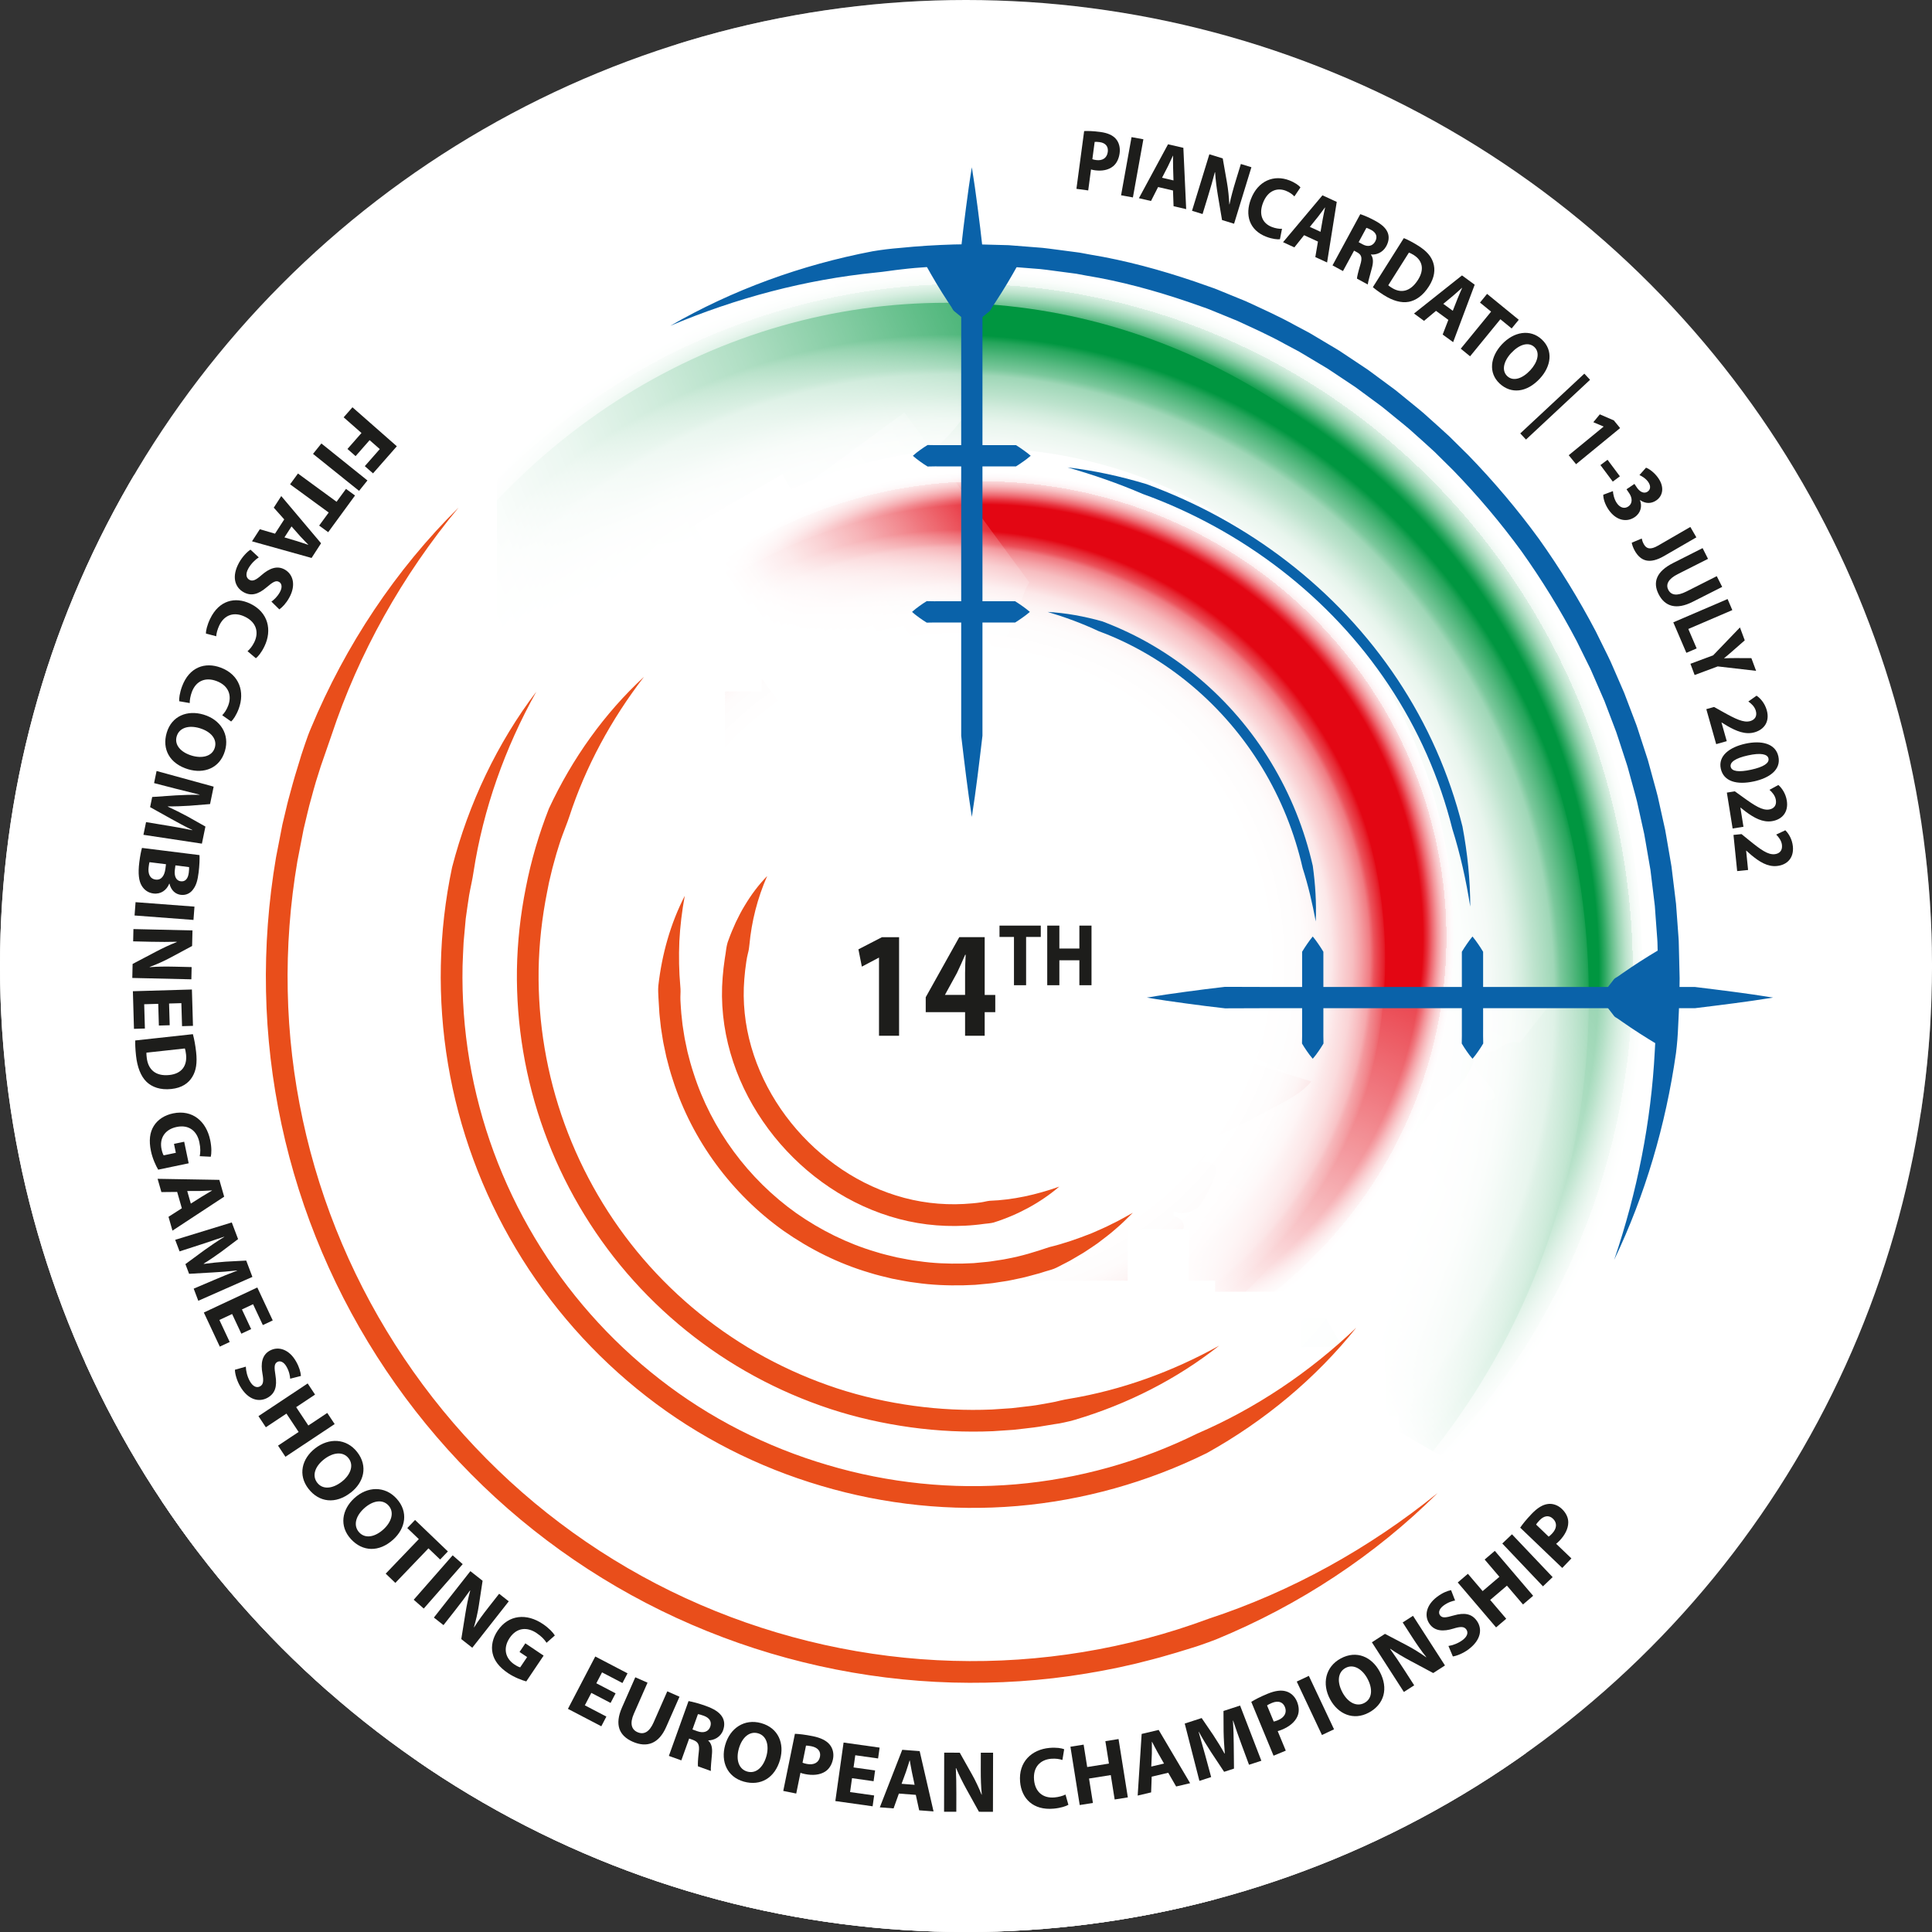 <svg xmlns="http://www.w3.org/2000/svg" xmlns:xlink="http://www.w3.org/1999/xlink" id="Livello_2" viewBox="0 0 850.39 850.39"><rect x="0" y="0" width="850.39" height="850.39" fill="#333333" stroke="none"/><defs><style>.cls-1{fill:#fff;}.cls-2{fill:url(#Sfumatura_senza_nome_217);}.cls-3{fill:#e94e1b;}.cls-4{fill:url(#Sfumatura_senza_nome_57-3);}.cls-5{fill:url(#Sfumatura_senza_nome_162);}.cls-6{fill:url(#Sfumatura_senza_nome_55);}.cls-7{fill:url(#Sfumatura_senza_nome_57-2);}.cls-8{clip-path:url(#clippath);}.cls-9{fill:url(#Sfumatura_senza_nome_162-2);}.cls-10{fill:url(#Sfumatura_senza_nome_57);}.cls-11{fill:#0a62a9;}.cls-12{fill:url(#Sfumatura_senza_nome_214);}.cls-13{fill:url(#Sfumatura_senza_nome_191);}.cls-14{fill:url(#Sfumatura_senza_nome_196);}.cls-15{fill:#1d1d1b;}</style><clipPath id="clippath"><circle class="cls-1" cx="425.2" cy="425.2" r="425.2"></circle></clipPath><radialGradient id="Sfumatura_senza_nome_55" cx="431.36" cy="423.83" fx="431.36" fy="423.83" r="69.49" gradientTransform="translate(-465.65 -465.65) scale(2.1)" gradientUnits="userSpaceOnUse"><stop offset=".61" stop-color="#e30613"></stop><stop offset=".83" stop-color="#e30613"></stop><stop offset=".86" stop-color="#e30613"></stop><stop offset=".89" stop-color="#e30815"></stop><stop offset=".91" stop-color="#e4111e"></stop><stop offset=".92" stop-color="#e6202c"></stop><stop offset=".94" stop-color="#e83640"></stop><stop offset=".95" stop-color="#eb525b"></stop><stop offset=".97" stop-color="#ef747b"></stop><stop offset=".98" stop-color="#f39da2"></stop><stop offset=".99" stop-color="#f9cacd"></stop><stop offset="1" stop-color="#fff"></stop></radialGradient><radialGradient id="Sfumatura_senza_nome_191" cx="381.21" cy="-25.54" fx="381.21" fy="-25.54" r="111.61" gradientTransform="translate(-600.96 498.7) scale(2.69 2.77)" gradientUnits="userSpaceOnUse"><stop offset=".93" stop-color="#009640"></stop><stop offset=".94" stop-color="#32aa65"></stop><stop offset=".95" stop-color="#68c08d"></stop><stop offset=".96" stop-color="#96d3b0"></stop><stop offset=".97" stop-color="#bce3cc"></stop><stop offset=".98" stop-color="#d9efe2"></stop><stop offset=".98" stop-color="#eef8f2"></stop><stop offset=".99" stop-color="#fafdfb"></stop><stop offset="1" stop-color="#fff"></stop></radialGradient><radialGradient id="Sfumatura_senza_nome_196" cx="378.71" cy="-21.7" fx="378.71" fy="-21.7" r="105.35" gradientTransform="translate(-600.96 499.21) scale(2.69 2.77)" gradientUnits="userSpaceOnUse"><stop offset=".72" stop-color="#fff"></stop><stop offset=".8" stop-color="#fcfefd"></stop><stop offset=".84" stop-color="#f5faf7"></stop><stop offset=".87" stop-color="#e8f5ed"></stop><stop offset=".89" stop-color="#d5eddf"></stop><stop offset=".91" stop-color="#bde3cd"></stop><stop offset=".94" stop-color="#9fd7b7"></stop><stop offset=".95" stop-color="#7bc89c"></stop><stop offset=".97" stop-color="#52b77d"></stop><stop offset=".99" stop-color="#25a55b"></stop><stop offset="1" stop-color="#009640"></stop></radialGradient><linearGradient id="Sfumatura_senza_nome_57" x1="-271.66" y1="1512.21" x2="378.28" y2="1512.21" gradientTransform="translate(78.97 -686.43) rotate(-31.69) scale(.68 .88) skewX(-2.79)" gradientUnits="userSpaceOnUse"><stop offset="0" stop-color="#fff"></stop><stop offset="1" stop-color="#fff" stop-opacity="0"></stop></linearGradient><linearGradient id="Sfumatura_senza_nome_57-2" x1="-585.02" y1="941.68" x2="64.93" y2="941.68" xlink:href="#Sfumatura_senza_nome_57"></linearGradient><linearGradient id="Sfumatura_senza_nome_162" x1="-302.15" y1="257.89" x2="362.79" y2="319.27" gradientTransform="translate(158.9 -188.47) rotate(-44.59) scale(.51 1.14) skewX(-40.08)" gradientUnits="userSpaceOnUse"><stop offset="0" stop-color="#fff"></stop><stop offset=".1" stop-color="#fff" stop-opacity=".98"></stop><stop offset=".23" stop-color="#fff" stop-opacity=".92"></stop><stop offset=".36" stop-color="#fff" stop-opacity=".82"></stop><stop offset=".5" stop-color="#fff" stop-opacity=".69"></stop><stop offset=".65" stop-color="#fff" stop-opacity=".51"></stop><stop offset=".81" stop-color="#fff" stop-opacity=".3"></stop><stop offset=".97" stop-color="#fff" stop-opacity=".06"></stop><stop offset="1" stop-color="#fff" stop-opacity="0"></stop></linearGradient><radialGradient id="Sfumatura_senza_nome_217" cx="373.03" cy="-87.95" fx="373.03" fy="-87.95" r="68.49" gradientTransform="translate(-701.4 675.52) scale(3.04 2.99)" gradientUnits="userSpaceOnUse"><stop offset=".93" stop-color="#e30613"></stop><stop offset=".94" stop-color="#e8323d"></stop><stop offset=".95" stop-color="#ee6870"></stop><stop offset=".96" stop-color="#f3969b"></stop><stop offset=".97" stop-color="#f7bcbf"></stop><stop offset=".98" stop-color="#fad9db"></stop><stop offset=".98" stop-color="#fdeeef"></stop><stop offset=".99" stop-color="#fefafb"></stop><stop offset="1" stop-color="#fff"></stop></radialGradient><radialGradient id="Sfumatura_senza_nome_214" cx="369.43" cy="-95.57" fx="369.43" fy="-95.57" r="62.15" gradientTransform="translate(-701.4 712.72) scale(3.04)" gradientUnits="userSpaceOnUse"><stop offset=".72" stop-color="#fff"></stop><stop offset=".8" stop-color="#fefcfc"></stop><stop offset=".84" stop-color="#fdf5f5"></stop><stop offset=".87" stop-color="#fce8e9"></stop><stop offset=".89" stop-color="#fad5d7"></stop><stop offset=".92" stop-color="#f7bdc0"></stop><stop offset=".94" stop-color="#f49fa4"></stop><stop offset=".96" stop-color="#f07b82"></stop><stop offset=".97" stop-color="#eb525b"></stop><stop offset=".99" stop-color="#e62530"></stop><stop offset="1" stop-color="#e30613"></stop></radialGradient><linearGradient id="Sfumatura_senza_nome_162-2" x1="-2988.9" y1="1762.56" x2="-2323.96" y2="1823.94" gradientTransform="translate(211.19 -799.35) rotate(-36.32) scale(.18 .54)" xlink:href="#Sfumatura_senza_nome_162"></linearGradient><linearGradient id="Sfumatura_senza_nome_57-3" x1="-3075.93" y1="2772.81" x2="-2333.25" y2="2772.81" gradientTransform="translate(200.83 -585.82) rotate(-54.79) scale(.3 .34) skewX(11.13)" xlink:href="#Sfumatura_senza_nome_57"></linearGradient></defs><g id="Livello_1-2"><g><circle class="cls-1" cx="425.2" cy="425.2" r="425.2"></circle><g class="cls-8"><ellipse class="cls-6" cx="438.12" cy="422.32" rx="141.02" ry="150.03"></ellipse><ellipse class="cls-13" cx="423.07" cy="427.94" rx="299.82" ry="324.01"></ellipse><ellipse class="cls-14" cx="416.35" cy="439.11" rx="282.99" ry="305.83"></ellipse><rect class="cls-1" x="-79.65" y="209.07" width="298.35" height="473.37" transform="translate(139.05 891.52) rotate(180)"></rect><rect class="cls-1" x="308.03" y="524.71" width="239.44" height="487.77" transform="translate(-340.85 1196.34) rotate(-90)"></rect><rect class="cls-1" x="233.26" y="423.15" width="173.53" height="497.93" transform="translate(-376.27 935.41) rotate(-85.25)"></rect><rect class="cls-1" x="615.69" y="613.3" width="21.66" height="71.16" transform="translate(-248.68 867.02) rotate(-60)"></rect><rect class="cls-1" x="155.05" y="277.23" width="85.23" height="100.76" transform="translate(-178.06 399.9) rotate(-69.79)"></rect><rect class="cls-1" x="189.18" y="419.9" width="98.91" height="201.5" transform="translate(-23.08 11.21) rotate(-2.57)"></rect><rect class="cls-1" x="544.54" y="624.02" width="71.35" height="39.3" transform="translate(-12.56 11.55) rotate(-1.13)"></rect><path class="cls-10" d="m911.38,259.46c-.14,1.25-.38,2.5-.84,3.73-3.04,8.14-9.33,16.75-16.45,24.09-.31.51-.62,1.03-.93,1.54-1.84,7.73-5.89,14.81-12.31,21.09-2.11,2.06-4.47,3.32-6.87,3.96-1.29,4.02-2.79,8.05-4.35,12.04,2.23,3.72,2.62,8.61-.31,13.95-4.19,7.64-8.82,15.02-13.01,22.66-.64,1.17-1.38,2.15-2.17,3.04-1.41,2.37-2.83,4.74-4.29,7.08-1.62,2.61-3.75,4.57-6.1,5.9-4.06,7.28-7.74,14.76-10.55,22.61-.49,1.37-1.12,2.59-1.84,3.7,7.75,5.11,15.42,10.36,23.02,15.71,14.95,10.53,3.45,34.6-13.99,26.79-8.05-3.61-16.32-7.99-24.48-12.99-3.97,3.17-9.34,4.48-15.02,1.88-7.57-3.47-14.99-7.18-22.35-11-1.8,2.51-4.35,4.42-7.3,5.01-.41.08-.82.16-1.23.25-1.81.36-3.5.38-5.07.14-1.46,2.97-4.09,5.46-8.1,6.72-16.49,5.19-34.96,2.02-51.96,2-9.73-.01-19.36.02-29.07-.54-6.9-.4-23.91-4.27-29.71-.03-.18.13-.36.31-.54.47,4.97,2.71,8.52,8.09,6.96,15.14-3.25,14.68-7.69,24.4-20.11,31.11-8.62,14.44-22.48,24.84-31.29,39.53-8.54,14.24-15.55,28.62-25.03,41.78l48.23,85.13,206.45-127.47c-.02-1.23.09-2.47.37-3.72.47-1.27.93-2.53,1.4-3.8.55-1.14,1.25-2.14,2.07-3.03-2.22-5.26-1.29-11.82,2.81-16.27,6.66-7.23,14.11-14.27,22.81-18.75,5.71-2.94,12.22-3.09,16.89.68,2.82-.78,5.7-1.39,8.69-1.62,5.48-.42,9.43,1.82,11.82,5.22l104.07-64.26-90.34-159.44Z"></path><rect class="cls-1" x="538.53" y="592.99" width="71.35" height="39.3" transform="translate(-11.95 11.42) rotate(-1.13)"></rect><rect class="cls-1" x="533.8" y="540.99" width="71.35" height="39.3" transform="translate(-10.93 11.32) rotate(-1.13)"></rect><path class="cls-7" d="m441.08,103.52c.11-.22.19-.44.3-.66,3.91-7.71,14.63-8.56,20.75-3.43,4.73-6.47,15.24-9.6,20.91-2.29,4.12,5.31,7.74,10.76,11.05,16.37.31-3.69,2.01-7.71,5.55-11.94,5.87-7.01,17.18-4.13,21.47,2.77.91,1.47,1.64,2.99,2.23,4.55.07.02.13.02.19.03-2.26-3.98-2.61-9.01.06-13.44,4.56-7.58,12.33-10.52,20.06-13.61,4.04-2.68,8.5-4.72,13.22-5.97,1.65-.44,3.22-.54,4.7-.42l-74.51-131.51c-.14,1.25-.38,2.5-.84,3.73-3.04,8.14-9.33,16.75-16.45,24.09-.31.51-.62,1.03-.93,1.54-1.85,7.73-5.9,14.81-12.31,21.09-2.11,2.06-4.47,3.32-6.87,3.96-1.29,4.02-2.79,8.05-4.35,12.04,2.23,3.72,2.62,8.61-.31,13.95-4.19,7.64-8.82,15.02-13.01,22.66-.64,1.17-1.38,2.15-2.17,3.04-1.41,2.37-2.83,4.74-4.29,7.08-1.62,2.61-3.75,4.57-6.1,5.9-4.06,7.28-7.74,14.76-10.55,22.61-.49,1.37-1.12,2.59-1.84,3.7,6.71,4.43,13.36,8.97,19.95,13.58,4.47-2.13,10-2.18,14.09.59Z"></path><path class="cls-5" d="m293.04,273.43c13.42-7.15,27.19-13.66,40.43-21.14,12.24-6.92,23.42-15.44,35.57-22.49,1.6-.93,3.21-1.48,4.78-1.74,9.61-7.47,19.04-15.22,28.52-22.73,12.43-9.85,22.91-20.13,28.44-34.08.34-1.45.71-2.9,1.11-4.36-1.05-4.78-2.15-9.51-2.67-14.08-1.15-10.24-.59-21.59,2.88-31.37,5.73-16.16,20.5-22.79,35.74-27.48l-74.33-168.71-237.78,234.38,69.78,158.38c22.79-14.5,43.57-31.84,67.51-44.6Z"></path><rect class="cls-1" x="306.9" y="374.25" width="33.23" height="48.07"></rect><ellipse class="cls-2" cx="431.81" cy="412.19" rx="208.05" ry="214.89"></ellipse><ellipse class="cls-12" cx="420.87" cy="422.58" rx="188.81" ry="197.74"></ellipse><rect class="cls-1" x="133.42" y="467.77" width="305.49" height="497.35" transform="translate(-430.27 1002.61) rotate(-90)"></rect><rect class="cls-1" x="190.38" y="328.26" width="200.93" height="289.62" transform="translate(-182.23 763.92) rotate(-90)"></rect><path class="cls-1" d="m307.03,237.92c-2.32.04-4.63.11-6.94.22-1.14.09-2.29.2-3.43.33-2.53.57-5.11.96-7.69,1.2-7.92,9.35-17.73,16.03-28.21,22.29,3.73,5.93,3.67,14.52-3.92,19.37-5.23,3.34-10.32,6.82-15.75,9.84-5.27,2.93-11.58,1.49-15.91-2.04-.03,0-.07-.01-.1-.02-1.02-.02-1.99-.2-2.94-.45v136.62h96.96v-195.34c-1.79,4.42-5.79,7.88-12.06,7.98Z"></path><rect class="cls-1" x="432.66" y="537.3" width="108.94" height="171.51" transform="translate(-135.92 1110.18) rotate(-90)"></rect><path class="cls-9" d="m431.43,305.78c5.45-15.04,14.63-28.21,18.95-43.62.59-2.11,1.53-4.06,2.71-5.79l-55-74.83-96.66,71.04,71.04,96.66,58.91-43.3c.02-.06.02-.11.05-.17Z"></path><rect class="cls-1" x="470.41" y="509.45" width="21.17" height="13.41"></rect><rect class="cls-1" x="317.32" y="275.53" width="17.97" height="28.8"></rect><rect class="cls-1" x="306.99" y="218.78" width="44.87" height="17.97" transform="translate(-69.75 195.23) rotate(-30)"></rect><path class="cls-4" d="m595.97,440.46c.48,1.58.51,2.66-.31,2.77-1.3.18-2.86-.99-4.51-2.72-1.46.02-2.91.03-4.37.05-6.12.07-10.1-3.31-11.97-7.76-4.98,3.88-12.53,9.26-13.42,9.88-.19.13-11.89,13.59-12.07,13.71-1.83,1.27-.66,8.89-2.41,8.94-4.03,1.27,3.18,2.07,30.28,10.66-5.51,6.65-13.82,9.75-22.36,14.56-6.68,3.76-12.74,6.26-19.64,9.68-1.23.61-3.65,1.79-4.87,2.4.69,2.08.9,7.19-2.17,9,4.18-.75,8.14.65,6.9,4.9-.15.5-.3.99-.47,1.48,0,0,0,0,0,0,0,0,0,.01-.01.02-1.33,3.94-3.27,7.52-5.64,11.4-2.7,4.42-9.02,5.35-12.38,3.69.06.65.05,1.32,0,2,.05.1.11.21.16.31,2.68.57,4.72,2.28,4.29,4.99-.91,5.76-2.81,11.46-5.63,17.13-.56,1.12-1.32,2.02-2.21,2.73l56.78,24.08,74.76-94.69c-.28-.42-.48-.88-.61-1.38-.04-.55-.08-1.11-.12-1.66.02-.53.16-1.05.37-1.56-2.23-1.29,12.35.69,13.42-1.85,1.74-4.14-11.61-12.9-8.26-16.58,2.19-2.41,5.38-4.06,8.5-3.88,1.23-.96,2.52-1.87,3.95-2.68,2.62-1.48,5.05-1.67,6.97-1.06l15.05-19.06c-29.37-.21-58.63.15-87.98.49Z"></path><path class="cls-11" d="m295.03,143.41c27.33-15.79,57.64-26.81,89.09-32.81,3.94-.66,7.92-1.15,11.91-1.46,1.99-.18,3.98-.4,5.97-.55l5.98-.44c7.98-.47,15.98-.8,23.97-.55l11.99.32,11.96.94c4,.22,7.94.89,11.91,1.37l5.95.78,1.49.2,1.47.27,2.95.55c15.79,2.58,31.28,6.82,46.41,11.96l5.66,1.99,2.83.99c.94.34,1.85.75,2.78,1.12l11.1,4.54c7.25,3.37,14.56,6.62,21.55,10.51l5.29,2.81c1.77.92,3.45,2.02,5.18,3.02l5.15,3.07c1.7,1.05,3.47,1.99,5.11,3.14l9.98,6.64c1.69,1.07,3.24,2.33,4.87,3.5l4.82,3.56c1.59,1.21,3.25,2.33,4.79,3.61l4.65,3.79c3.08,2.54,6.25,4.99,9.16,7.72,2.96,2.68,5.97,5.31,8.89,8.04l8.52,8.43c11.12,11.47,21.46,23.7,30.88,36.6,9.28,13.01,17.65,26.65,25.08,40.79l5.3,10.74c.92,1.77,1.69,3.62,2.49,5.45l2.39,5.49,2.38,5.5,2.13,5.6,2.13,5.6,1.06,2.8c.36.93.63,1.89.95,2.84l3.71,11.39c.33.94.6,1.9.85,2.87l.79,2.89,1.58,5.78c.51,1.93,1.09,3.84,1.55,5.79l1.3,5.85,1.3,5.85.65,2.92c.2.98.35,1.97.52,2.95l2.03,11.8.25,1.48.18,1.49.36,2.97.73,5.94.72,5.95.44,5.97.44,5.97c.12,1.99.35,3.98.35,5.98l.29,11.97.07,2.99-.04,2.99c-.03,2-.03,3.99-.09,5.99-.14,3.99-.29,7.98-.52,11.96-.15,3.99-.45,7.98-.96,11.94-4.52,31.64-13.56,62.49-27.2,90.95,10.15-29.86,16.27-60.82,17.87-91.86.14-3.88.63-7.73.87-11.61.33-3.87.41-7.75.56-11.63.06-1.94.06-3.88.09-5.82l.04-2.91-.07-2.91-.28-11.64c0-1.94-.22-3.87-.34-5.81l-.43-5.81-.42-5.81-.7-5.78-.71-5.78-.35-2.89-.18-1.44-.25-1.43-1.98-11.47c-.17-.95-.31-1.91-.51-2.87l-.63-2.84-1.26-5.68-1.26-5.68c-.44-1.89-1.01-3.75-1.5-5.62l-1.54-5.61-.77-2.81c-.25-.94-.51-1.87-.83-2.79l-3.61-11.06c-.31-.92-.58-1.85-.92-2.76l-1.03-2.72-2.07-5.44-2.07-5.44-2.32-5.34-2.32-5.33c-.78-1.78-1.52-3.57-2.42-5.29l-5.15-10.43c-7.22-13.74-15.35-26.98-24.36-39.62-9.15-12.53-19.19-24.4-29.98-35.54l-8.27-8.18c-2.83-2.65-5.75-5.2-8.63-7.8-2.83-2.66-5.9-5.03-8.89-7.49l-4.51-3.68c-1.49-1.24-3.1-2.33-4.64-3.5l-4.68-3.45c-1.58-1.13-3.08-2.36-4.72-3.39l-9.68-6.44c-1.59-1.11-3.3-2.03-4.95-3.04l-4.99-2.98c-1.68-.97-3.3-2.04-5.02-2.93l-5.13-2.73c-6.77-3.78-13.86-6.92-20.89-10.19l-10.76-4.4c-.9-.36-1.79-.75-2.7-1.08l-2.74-.96-5.48-1.92c-14.66-4.98-29.66-9.1-44.96-11.59l-2.86-.53-1.43-.27-1.44-.19-5.76-.76c-3.84-.47-7.67-1.12-11.54-1.33l-11.59-.92-11.62-.31c-7.75-.24-15.5.08-23.23.53l-5.8.43c-1.93.13-3.85.41-5.78.6-3.85.4-7.67,1.08-11.53,1.43-30.87,3.1-61.4,11.17-90.45,23.45Z"></path><path class="cls-11" d="m427.75,73.56c.5,2.98.91,5.96,1.37,8.94l1.21,8.94c.79,5.96,1.5,11.92,2.16,17.88-.09,11.92-.03,23.83-.05,35.75v178.76c-1.42,11.92-2.8,23.83-4.68,35.75-1.88-11.92-3.26-23.83-4.68-35.75v-178.76c-.02-11.92.05-23.83-.05-35.75.66-5.96,1.36-11.92,2.16-17.88l1.21-8.94c.46-2.98.86-5.96,1.37-8.94Z"></path><path class="cls-11" d="m504.73,439.11c2.87-.5,5.74-.91,8.62-1.37l8.62-1.21c5.74-.79,11.49-1.5,17.23-2.16,11.49.09,22.98.03,34.46.05h172.32c11.49,1.42,22.98,2.8,34.46,4.68-11.49,1.88-22.98,3.26-34.46,4.68h-172.32c-11.49.02-22.98-.05-34.46.05-5.74-.66-11.49-1.36-17.23-2.16l-8.62-1.21c-2.87-.46-5.74-.86-8.62-1.37Z"></path><path class="cls-11" d="m401.8,200.62c.54-.5,1.08-.91,1.62-1.37l1.62-1.21c1.08-.8,2.16-1.49,3.24-2.16,2.16.1,4.32.03,6.49.05h32.43c1.08.69,2.16,1.38,3.24,2.17l1.62,1.19c.54.44,1.08.84,1.62,1.32-.54.48-1.08.88-1.62,1.32l-1.62,1.19c-1.08.79-2.16,1.48-3.24,2.17h-32.43c-2.16.02-4.32-.05-6.49.05-1.08-.67-2.16-1.36-3.24-2.16l-1.62-1.21c-.54-.46-1.08-.86-1.62-1.37Z"></path><path class="cls-11" d="m401.43,269.34c.54-.5,1.08-.91,1.62-1.37l1.62-1.21c1.08-.8,2.16-1.49,3.24-2.16,2.16.1,4.32.03,6.49.05h32.43c1.08.69,2.16,1.38,3.24,2.17l1.62,1.19c.54.44,1.08.84,1.62,1.32-.54.48-1.08.88-1.62,1.32l-1.62,1.19c-1.08.79-2.16,1.48-3.24,2.17h-32.43c-2.16.02-4.32-.05-6.49.05-1.08-.67-2.16-1.36-3.24-2.16l-1.62-1.21c-.54-.46-1.08-.86-1.62-1.37Z"></path><path class="cls-11" d="m577.83,466.03c-.5-.56-.91-1.12-1.37-1.68l-1.21-1.68c-.8-1.12-1.49-2.24-2.16-3.36.1-2.24.03-4.49.05-6.73v-33.65c.69-1.12,1.38-2.24,2.17-3.36l1.19-1.68c.44-.56.84-1.12,1.32-1.68.48.56.88,1.12,1.32,1.68l1.19,1.68c.79,1.12,1.48,2.24,2.17,3.36v33.65c.02,2.24-.05,4.49.05,6.73-.67,1.12-1.36,2.24-2.16,3.36l-1.21,1.68c-.46.56-.86,1.12-1.37,1.68Z"></path><path class="cls-11" d="m648.14,466.03c-.5-.56-.91-1.12-1.37-1.68l-1.21-1.68c-.8-1.12-1.49-2.24-2.16-3.36.1-2.24.03-4.49.05-6.73v-33.65c.69-1.12,1.38-2.24,2.17-3.36l1.19-1.68c.44-.56.84-1.12,1.32-1.68.48.56.88,1.12,1.32,1.68l1.19,1.68c.79,1.12,1.48,2.24,2.17,3.36v33.65c.02,2.24-.05,4.49.05,6.73-.67,1.12-1.36,2.24-2.16,3.36l-1.21,1.68c-.46.56-.86,1.12-1.37,1.68Z"></path><g><polygon class="cls-11" points="427.75 143.41 443.93 114.34 411.57 114.34 427.75 143.41"></polygon><path class="cls-11" d="m427.75,143.41c1.35-3.71,2.41-7.23,3.23-10.53.41-1.66.75-3.26,1.05-4.78.17-.71.51-1.02.73-1.61l.71-1.65c1.89-4.38,3.99-8.52,6.37-12.78l4.09,6.96h-32.36l4.09-6.96c2.38,4.25,4.48,8.4,6.37,12.78l.71,1.65c.21.61.56.89.71,1.65.29,1.56.64,3.14,1.05,4.81.82,3.32,1.9,6.8,3.24,10.47Zm0,0c-1.35-1.18-2.97-2.55-4.85-4.07l-2.99-2.46c-.53-.45-.85-1.39-1.31-1.99l-1.31-1.98c-3.5-5.31-6.79-10.86-9.81-16.3l-3.86-6.96h48.27l-3.86,6.96c-3.02,5.44-6.31,10.98-9.81,16.3l-1.31,1.98c-.45.63-.79,1.53-1.29,2.03-1.05.89-2.05,1.72-3,2.48-1.88,1.54-3.51,2.87-4.86,4.01Z"></path></g><g><polygon class="cls-11" points="704.2 439.11 732.23 422.32 732.23 455.89 704.2 439.11"></polygon><path class="cls-11" d="m704.2,439.11l3.79-4.98c.72-.96,1.52-1.97,2.34-3.03.4-.54,1.24-.91,1.89-1.35l1.91-1.34c5.11-3.58,10.44-6.97,15.68-10.1l7.09-4.24v50.07l-7.09-4.24c-5.24-3.13-10.57-6.52-15.68-10.1l-1.91-1.34c-.64-.44-1.5-.8-1.85-1.36l-2.33-3.03c-1.44-1.91-2.74-3.57-3.85-4.97Zm0,0c3.56,1.4,6.93,2.54,10.16,3.43,1.62.44,3.16.84,4.67,1.17.82.13,1.13.48,1.66.73l1.6.76c4.23,2.02,8.24,4.22,12.34,6.68l-7.09,4.02v-33.57l7.09,4.02c-4.1,2.46-8.11,4.67-12.34,6.68l-1.59.76c-.52.26-.84.6-1.61.75-1.51.33-3.05.72-4.66,1.16-3.21.89-6.62,2.01-10.22,3.41Z"></path></g><path class="cls-11" d="m469.96,205.74c11.7,1.37,23.29,3.92,34.66,7.34,11.12,4.1,21.96,8.98,32.34,14.7,20.78,11.41,39.81,26.04,56.03,43.35,16.22,17.3,29.6,37.31,39.19,59.02,4.8,10.85,8.66,22.12,11.54,33.63,2.21,11.68,3.42,23.49,3.43,35.27-1.85-11.63-4.38-23.06-7.88-34.16-2.82-11.26-6.59-22.28-11.29-32.89-9.38-21.23-22.45-40.81-38.34-57.74-15.88-16.95-34.53-31.29-54.89-42.47-10.19-5.58-20.79-10.43-31.73-14.36-10.69-4.62-21.76-8.44-33.08-11.68Z"></path><path class="cls-11" d="m461.02,269.34c8.14.44,16.25,1.94,24.2,4.17,7.7,2.91,15.15,6.44,22.24,10.61,14.18,8.32,26.91,19.06,37.59,31.54,10.68,12.48,19.3,26.72,25.44,41.95,3.07,7.62,5.52,15.48,7.34,23.48,1.14,8.16,1.65,16.36,1.31,24.49-1.49-8.01-3.32-15.86-5.77-23.48-1.77-7.77-4.15-15.4-7.13-22.79-5.95-14.78-14.31-28.59-24.67-40.69-10.35-12.1-22.69-22.51-36.42-30.57-6.87-4.02-14.06-7.49-21.53-10.22-7.22-3.41-14.78-6.19-22.59-8.51Z"></path><rect class="cls-1" x="496.37" y="541.04" width="26.91" height="36.1"></rect><g><path class="cls-15" d="m386.9,421.55h-.12l-7.43,3.92-1.51-7.61,10.36-5.35h7.54v43.39h-8.84v-34.35Z"></path><path class="cls-15" d="m424.79,455.89v-10.37h-17.32v-6.58l14.76-26.44h11.19v25.43h4.66v7.59h-4.66v10.37h-8.63Zm0-17.96v-9.59c0-2.61.12-5.29.26-8.09h-.22c-1.25,2.82-2.3,5.33-3.63,8.04l-5.21,9.5-.04.13h8.83Z"></path><path class="cls-15" d="m446.31,412.4h-6.37v-4.98h18.17v4.98h-6.46v21.26h-5.34v-21.26Z"></path><path class="cls-15" d="m466.29,407.42v10.09h8.81v-10.09h5.34v26.24h-5.34v-10.98h-8.81v10.98h-5.34v-26.24h5.34Z"></path></g><path class="cls-3" d="m632.79,657.16c-27.56,27.44-60.95,49.4-97.44,64.41-2.3.9-4.62,1.73-6.95,2.54-2.32.83-4.71,1.47-7.05,2.23-2.34.77-4.72,1.42-7.09,2.11-2.37.68-4.73,1.4-7.12,1.98-9.52,2.56-19.19,4.58-28.91,6.18-19.45,3.25-39.23,4.5-58.94,3.98-39.43-1.09-78.6-9.82-114.81-25.46-36.22-15.61-69.38-38.25-97.13-66.27-27.77-27.99-50.15-61.3-65.57-97.59-15.46-36.27-23.91-75.52-24.69-114.96-.4-19.71,1.09-39.46,4.4-58.9l2.82-14.51,1.71-7.19c.29-1.2.55-2.4.88-3.59l.97-3.57c.67-2.37,1.26-4.77,1.99-7.12l2.16-7.07.53-1.77.58-1.76c.38-1.17.78-2.34,1.18-3.5.79-2.34,1.61-4.66,2.6-6.92,15.15-36.43,37.3-69.7,64.97-97.04-24.82,29.92-43.99,64.07-56.01,100.4l-4.69,13.54-2.15,6.84c-.71,2.28-1.28,4.6-1.93,6.9l-.95,3.46c-.31,1.15-.56,2.32-.85,3.48l-1.66,6.97-2.73,14.07c-3.21,18.84-4.66,37.98-4.26,57.09.75,38.21,8.95,76.24,23.93,111.4,14.95,35.18,36.64,67.47,63.56,94.6,26.89,27.16,59.02,49.09,94.12,64.22,35.08,15.16,73.09,23.63,111.29,24.69,38.2,1.08,76.61-5.2,112.44-18.52,36.35-11.93,70.58-30.89,100.79-55.34Z"></path><path class="cls-3" d="m236.14,304.32c-13.91,24.89-23.44,51.82-27.7,79.41-.49,3.45-1.34,6.84-1.94,10.26-.54,3.44-1.02,6.89-1.5,10.34l-.94,10.4c-.22,3.47-.3,6.96-.46,10.44-.29,13.92.73,27.87,3.03,41.61,4.59,27.47,14.4,54.06,28.69,77.97,14.27,23.93,33.02,45.18,55.01,62.28,21.95,17.16,47.24,29.98,73.97,37.82,26.71,7.94,54.91,10.85,82.66,8.5,27.76-2.37,55.04-10.01,80.02-22.35,25.64-11.02,49.39-26.95,70.02-46.63-17.81,22.29-40.38,41.07-65.78,55.21-26.04,12.86-54.49,20.83-83.45,23.31-28.95,2.45-58.35-.58-86.18-8.85-27.86-8.17-54.24-21.55-77.13-39.44-22.93-17.84-42.47-39.99-57.35-64.93-14.9-24.93-25.12-52.65-29.91-81.3-4.81-28.64-4.22-58.2,1.79-86.62,7.28-28.13,19.9-54.7,37.16-77.42Z"></path><path class="cls-3" d="m283.47,297.9c-14.48,18.78-25.73,39.6-32.89,61.57-.9,2.74-2.03,5.39-3,8.11-1.03,2.69-1.81,5.47-2.68,8.22-.41,1.38-.77,2.78-1.16,4.17-.38,1.39-.77,2.78-1.08,4.19l-1,4.21c-.31,1.41-.56,2.83-.84,4.24-2.26,11.31-3.55,22.81-3.74,34.34-.33,23.06,3.56,46.16,11.44,67.83,7.87,21.67,19.65,41.93,34.69,59.42,15.04,17.49,33.26,32.21,53.52,43.21,10.13,5.5,20.75,10.08,31.71,13.69,10.96,3.59,22.27,6.11,33.69,7.68,11.42,1.57,22.98,2.12,34.5,1.63l8.63-.58c2.87-.3,5.72-.67,8.59-1,1.44-.14,2.85-.43,4.27-.66,1.42-.24,2.84-.49,4.26-.76l2.12-.41c.7-.17,1.4-.34,2.1-.5,1.4-.34,2.82-.6,4.24-.84,22.8-3.81,45.07-11.85,65.8-23.36-18.61,14.72-40.39,25.79-63.64,32.68-1.46.41-2.93.79-4.41,1.09-.74.16-1.48.33-2.22.46l-2.25.34c-3,.43-5.96,1.07-8.97,1.43-3.01.35-6.01.74-9.02,1.05l-9.06.61c-12.1.52-24.24-.06-36.23-1.71-11.99-1.66-23.85-4.3-35.35-8.07-11.5-3.79-22.67-8.6-33.3-14.38-21.29-11.55-40.43-27.02-56.22-45.38-15.79-18.37-28.17-39.63-36.43-62.39-8.27-22.76-12.36-47.03-12.01-71.25.2-12.11,1.55-24.19,3.92-36.06,2.3-11.88,5.74-23.54,10.16-34.82,10.23-21.99,24.44-41.92,41.88-58.02Z"></path><path class="cls-3" d="m301.41,394.31c-1.25,6.7-2.04,13.38-2.39,20.03-.28,6.65-.16,13.23.42,19.72.18,1.62.09,3.24.04,4.86-.02,1.62.15,3.24.23,4.86.06,1.62.28,3.23.45,4.84l.26,2.42c.1.8.25,1.6.37,2.4.28,1.6.46,3.21.82,4.79l1,4.76,1.23,4.7c.4,1.57.95,3.1,1.42,4.65,7.88,24.74,24.13,46.65,45.26,61.67,10.62,7.42,22.37,13.29,34.82,16.97,3.09,1,6.26,1.7,9.41,2.47,3.19.57,6.36,1.31,9.59,1.65,6.42.95,12.92,1.2,19.4,1.07l4.86-.19,4.84-.46c.81-.09,1.62-.13,2.42-.26l2.4-.37c1.6-.27,3.22-.43,4.8-.79,6.39-1.15,12.6-3.06,18.74-5.15,6.35-1.53,12.57-3.69,18.76-6.15,3.03-1.34,6.14-2.62,9.1-4.19,3.07-1.41,5.93-3.18,8.95-4.79-2.41,2.38-4.82,4.84-7.45,7.04-2.56,2.3-5.34,4.32-8.1,6.43-1.41,1-2.86,1.95-4.31,2.91-.73.47-1.44.98-2.19,1.42l-2.25,1.32-2.26,1.33c-.75.45-1.51.88-2.3,1.27l-4.68,2.41c-1.58.79-3.29,1.2-4.97,1.69-.84.24-1.67.53-2.5.79l-2.53.68c-1.69.44-3.37.95-5.08,1.32l-5.14,1.08c-1.71.38-3.45.56-5.18.85l-2.59.4c-.86.13-1.74.18-2.61.28l-5.23.49-5.25.21c-6.99.14-14.01-.13-20.94-1.15-3.48-.37-6.9-1.16-10.34-1.78-3.4-.82-6.81-1.59-10.14-2.66-13.42-3.97-26.11-10.3-37.58-18.32-22.82-16.21-40.32-39.84-48.84-66.54-.51-1.67-1.1-3.32-1.53-5.02l-1.33-5.08-1.09-5.14c-.39-1.71-.59-3.45-.89-5.17-.13-.86-.29-1.73-.4-2.59l-.29-2.61c-.18-1.74-.42-3.48-.48-5.23l-.32-5.24c-.08-1.75-.21-3.5-.06-5.25,1.57-13.98,5.39-27.52,11.64-39.65Z"></path><path class="cls-3" d="m337.7,385.54c-4.36,9.9-6.88,20.08-7.84,30.29-.12,1.27-.29,2.53-.64,3.75-.31,1.23-.55,2.48-.73,3.74-.37,2.52-.68,5.04-.87,7.59-.42,5.03-.35,10.06.17,15.07,2.07,20.07,11.54,39.23,25.43,54.02,6.94,7.42,15.02,13.78,23.86,18.74,8.85,4.93,18.47,8.46,28.4,10.13,4.95.85,10,1.23,15.05,1.19,2.52-.04,5.05-.15,7.56-.4,1.26-.12,2.51-.24,3.76-.44,1.25-.16,2.46-.55,3.72-.68,10.19-.37,20.48-2.61,30.68-6.24-8.23,7.03-18.15,12.42-28.92,15.81-1.36.36-2.77.41-4.16.59-1.38.21-2.78.35-4.17.49-2.79.28-5.58.39-8.38.44-5.59.05-11.2-.37-16.74-1.32-11.07-1.87-21.73-5.78-31.46-11.21-9.73-5.45-18.58-12.42-26.18-20.55-7.61-8.11-13.99-17.39-18.8-27.45-4.8-10.07-8.01-20.95-9.16-32.12-.59-5.58-.66-11.24-.2-16.82.21-2.77.54-5.52.95-8.27.53-2.72.56-5.56,1.64-8.18.94-2.64,2.04-5.22,3.19-7.75,1.23-2.51,2.45-5,3.92-7.35,1.42-2.37,2.95-4.67,4.6-6.85,1.65-2.18,3.44-4.25,5.31-6.19Z"></path><g><path class="cls-15" d="m174.67,196.43l-10.48,11.93-3.62-3.18,6.6-7.51-4.48-3.93-6.17,7.03-3.58-3.15,6.17-7.03-7.85-6.9,3.88-4.42,19.53,17.16Z"></path><path class="cls-15" d="m158.05,216.06l-20.27-16.28,3.68-4.58,20.27,16.28-3.68,4.58Z"></path><path class="cls-15" d="m148.15,220.85l4.14-5.66,3.98,2.91-11.81,16.15-3.98-2.91,4.2-5.74-17-12.43,3.47-4.74,17,12.43Z"></path><path class="cls-15" d="m125.11,228.62l-4.61-5.17,3.3-5.1,17.52,20.78-4.18,6.46-26.22-7.32,3.44-5.32,6.69,1.95,4.06-6.28Zm.09,7.92l5.52,1.64c1.53.46,3.42,1.13,4.91,1.62l.04-.07c-1.08-1.15-2.52-2.55-3.56-3.72l-3.79-4.3-3.12,4.83Z"></path><path class="cls-15" d="m113.92,245.32c-1.49.95-3.37,2.7-4.6,4.9-1.31,2.36-1.03,4.15.46,4.99,1.39.78,2.82.15,5.29-2.03,3.46-3.04,6.9-4.36,10.22-2.51,3.87,2.16,5,7.05,2.03,12.39-1.44,2.59-3,4.17-4.37,5.17l-3.49-3.43c.93-.66,2.49-1.94,3.72-4.14,1.25-2.24.81-3.88-.35-4.53-1.44-.81-2.78.1-5.54,2.43-3.74,3.18-6.87,3.88-10.08,2.09-3.79-2.11-5.43-6.83-1.94-13.08,1.44-2.57,3.57-4.76,4.99-5.63l3.66,3.41Z"></path><path class="cls-15" d="m90.63,278.86c-.02-1.18.5-3.65,1.86-6.48,3.89-8.12,10.96-9.87,17.64-6.68,7.99,3.82,9.68,11.67,6.29,18.75-1.32,2.76-2.86,4.6-3.8,5.28l-3.67-3.09c.96-.83,2.11-2.14,3.01-4.03,2-4.18,1.02-8.68-4.19-11.17-4.7-2.25-8.98-.89-11.24,3.83-.78,1.62-1.3,3.53-1.36,4.79l-4.54-1.2Z"></path><path class="cls-15" d="m78.88,308.68c-.12-1.17.19-3.68,1.28-6.62,3.16-8.43,10.06-10.79,17-8.2,8.3,3.11,10.66,10.78,7.91,18.13-1.07,2.86-2.45,4.83-3.33,5.59l-3.93-2.76c.89-.91,1.91-2.31,2.65-4.28,1.63-4.34.26-8.74-5.15-10.77-4.88-1.83-9.02-.1-10.86,4.8-.63,1.69-.98,3.63-.94,4.89l-4.62-.8Z"></path><path class="cls-15" d="m82.85,338.61c-8.17-2.44-11.64-8.85-9.46-16.13,2.21-7.39,9.09-10.06,16.2-7.94,7.45,2.22,11.6,8.68,9.41,16.02-2.28,7.64-9.25,10.11-16.14,8.05Zm5.06-18.09c-4.88-1.46-9.01-.19-10.13,3.57-1.14,3.81,1.81,7.06,6.65,8.51,4.49,1.34,8.96.37,10.12-3.51,1.14-3.81-1.8-7.12-6.64-8.57Z"></path><path class="cls-15" d="m74.09,363.47c3.11.52,6.8,1.16,10.53,1.95l.02-.1c-3.09-1.48-6.49-3.3-9.29-4.88l-9.28-5.17.92-4.47,10.41-.71c3.17-.2,6.96-.3,10.44-.24l.02-.08c-3.44-.84-7.34-1.8-10.48-2.61l-9.56-2.47,1.1-5.33,25.12,6.89-1.58,7.67-9.02.73c-3.09.2-6.45.33-9.55.28l-.02.12c2.8,1.3,5.98,2.86,8.64,4.31l7.91,4.45-1.55,7.53-25.74-3.89,1.16-5.59,9.82,1.62Z"></path><path class="cls-15" d="m87.81,376.38c.11,1.57-.02,4.68-.38,7.6-.44,3.55-1.07,5.7-2.4,7.45-1.18,1.69-3.1,2.74-5.47,2.44-2.27-.28-4.24-1.88-4.96-4.92h-.1c-1.14,2.83-3.66,4.74-6.96,4.33-2.36-.29-4.07-1.61-5.14-3.37-1.28-2.08-1.72-5.3-1.08-10.43.36-2.88.81-4.97,1.17-6.26l25.33,3.16Zm-22.01,3.12c-.17.55-.26,1.24-.38,2.22-.33,2.65.4,5.1,3.12,5.44,2.58.32,3.9-1.86,4.27-4.77l.25-1.99-7.25-.9Zm11.41,1.42l-.24,1.89c-.39,3.09.7,4.86,2.61,5.1,1.96.24,3.18-1.11,3.51-3.75.16-1.27.17-2.01.13-2.5l-6.01-.75Z"></path><path class="cls-15" d="m85.16,404.92l-25.93-1.96.44-5.86,25.93,1.96-.44,5.86Z"></path><path class="cls-15" d="m58.72,408.94l26,.6-.16,6.85-9.66,5.18c-2.76,1.49-6.05,2.94-9.01,4.04v.1c3.46-.28,6.95-.31,10.88-.22l7.58.18-.12,5.39-26-.6.14-6.16,10.14-5.34c2.84-1.49,6.21-3.12,9.29-4.3v-.13c-3.46.1-7.14.09-11.38,0l-7.81-.18.12-5.39Z"></path><path class="cls-15" d="m69.93,451.41l-.28-9.56-6.18.18.31,10.69-4.81.14-.48-16.56,25.98-.76.47,16-4.81.14-.3-10.13-5.41.16.28,9.56-4.77.14Z"></path><path class="cls-15" d="m84.9,455.2c.58,2.11,1.1,4.89,1.42,7.82.54,4.9-.02,8.2-1.62,10.88-1.71,2.91-4.68,4.94-9.24,5.43-4.95.54-8.57-.88-10.94-3.13-2.56-2.47-4.1-6.51-4.65-11.55-.33-3.04-.39-5.22-.34-6.68l25.37-2.77Zm-20.45,8.14c-.04.52.04,1.34.12,2.05.54,5.3,3.84,8.45,10.02,7.78,5.37-.58,7.85-4.03,7.3-9.05-.14-1.27-.34-2.12-.51-2.63l-16.92,1.85Z"></path><path class="cls-15" d="m69.64,514.85c-.99-1.65-2.5-4.84-3.2-8.2-.97-4.65-.51-8.25,1.26-11.06,1.73-2.79,4.77-4.77,8.51-5.53,8.47-1.74,14.57,3.43,16.31,11.76.69,3.29.59,5.94.25,7.33l-4.86-.24c.31-1.54.43-3.35-.16-6.14-1-4.8-4.46-7.88-9.99-6.73-5.26,1.09-7.64,5.05-6.66,9.76.27,1.3.64,2.32.95,2.74l5.35-1.12-.82-3.93,4.49-.94,1.98,9.49-13.4,2.8Z"></path><path class="cls-15" d="m77.96,524.64l-6.92.07-1.67-5.84,27.18.46,2.12,7.4-22.76,14.95-1.74-6.09,5.87-3.76-2.06-7.19Zm6.03,5.14l4.87-3.08c1.36-.85,3.1-1.83,4.45-2.64l-.02-.08c-1.57.06-3.58.22-5.15.24l-5.73.02,1.58,5.53Z"></path><path class="cls-15" d="m94.41,563.31c2.9-1.23,6.37-2.67,9.94-4l-.04-.1c-3.41.4-7.25.69-10.47.86l-10.61.61-1.62-4.27,8.41-6.18c2.57-1.87,5.72-3.98,8.69-5.8l-.03-.08c-3.35,1.13-7.16,2.42-10.24,3.42l-9.4,3.04-1.93-5.09,24.91-7.65,2.78,7.33-7.23,5.45c-2.5,1.82-5.27,3.73-7.91,5.35l.04.12c3.07-.4,6.59-.79,9.61-.99l9.07-.48,2.72,7.19-23.82,10.51-2.02-5.34,9.16-3.9Z"></path><path class="cls-15" d="m106.23,587.04l-4.06-8.66-5.6,2.62,4.54,9.69-4.36,2.04-7.03-15.01,23.54-11.02,6.79,14.5-4.36,2.04-4.3-9.18-4.9,2.3,4.06,8.66-4.32,2.02Z"></path><path class="cls-15" d="m108.2,601.54c.05,1.77.57,4.29,1.81,6.47,1.34,2.34,3.02,3.03,4.51,2.18,1.39-.79,1.59-2.33,1-5.58-.82-4.53-.17-8.16,3.13-10.05,3.85-2.2,8.62-.64,11.65,4.67,1.47,2.57,2.02,4.72,2.16,6.41l-4.74,1.21c-.08-1.14-.37-3.13-1.62-5.32-1.27-2.22-2.91-2.7-4.06-2.04-1.43.82-1.35,2.43-.78,5.99.79,4.85-.23,7.89-3.42,9.71-3.77,2.15-8.65,1.11-12.2-5.1-1.46-2.56-2.23-5.52-2.24-7.18l4.81-1.37Z"></path><path class="cls-15" d="m138.69,613.84l-8.33,5.53,5.36,8.08,8.33-5.53,3.25,4.9-21.67,14.39-3.25-4.9,9.06-6.02-5.36-8.08-9.07,6.02-3.25-4.9,21.66-14.39,3.25,4.9Z"></path><path class="cls-15" d="m154.42,656.95c-6.72,5.25-13.95,4.36-18.63-1.63-4.74-6.08-2.94-13.24,2.91-17.8,6.12-4.78,13.8-4.43,18.51,1.61,4.91,6.29,2.89,13.4-2.78,17.82Zm-11.81-14.6c-4.01,3.13-5.37,7.23-2.95,10.32,2.45,3.13,6.8,2.61,10.79-.5,3.69-2.88,5.48-7.09,3-10.28-2.45-3.14-6.84-2.66-10.83.45Z"></path><path class="cls-15" d="m173.15,677.59c-6.3,5.76-13.58,5.44-18.71-.17-5.21-5.69-3.96-12.98,1.51-17.98,5.74-5.24,13.41-5.49,18.58.16,5.39,5.89,3.92,13.14-1.38,17.99Zm-12.92-13.64c-3.76,3.44-4.79,7.63-2.14,10.53,2.68,2.93,6.99,2.07,10.72-1.34,3.46-3.17,4.92-7.5,2.19-10.49-2.69-2.94-7.03-2.12-10.77,1.3Z"></path><path class="cls-15" d="m184.34,677.45l-5.07-4.86,3.42-3.56,14.45,13.85-3.41,3.56-5.14-4.92-14.58,15.21-4.24-4.07,14.58-15.21Z"></path><path class="cls-15" d="m203.66,688.47l-17.14,19.55-4.42-3.88,17.14-19.55,4.42,3.88Z"></path><path class="cls-15" d="m190.98,711.99l16.06-20.43,5.38,4.23-1.65,10.83c-.46,3.1-1.28,6.6-2.17,9.63l.08.05c1.84-2.92,3.91-5.74,6.34-8.83l4.68-5.96,4.24,3.33-16.06,20.43-4.84-3.8,1.81-11.31c.51-3.16,1.23-6.83,2.12-10.01l-.11-.07c-1.98,2.82-4.2,5.76-6.82,9.09l-4.83,6.14-4.24-3.33Z"></path><path class="cls-15" d="m231.65,740.09c-1.86-.5-5.17-1.72-8.02-3.63-3.94-2.65-6.12-5.54-6.82-8.79-.72-3.21.09-6.74,2.23-9.9,4.85-7.16,12.82-7.73,19.88-2.97,2.78,1.87,4.57,3.84,5.3,5.07l-3.65,3.22c-.85-1.32-2.03-2.7-4.4-4.29-4.07-2.73-8.69-2.52-11.85,2.16-2.99,4.46-1.94,8.95,2.06,11.64,1.1.74,2.08,1.21,2.59,1.3l3.05-4.53-3.34-2.24,2.56-3.8,8.04,5.41-7.64,11.36Z"></path><path class="cls-15" d="m268.76,749.57l-8.48-4.43-2.86,5.48,9.48,4.95-2.23,4.27-14.69-7.67,12.03-23.05,14.2,7.41-2.23,4.27-8.99-4.69-2.51,4.8,8.48,4.43-2.21,4.23Z"></path><path class="cls-15" d="m285.02,740.64l-6.02,13.69c-1.81,4.11-1.15,6.9,1.58,8.1,2.83,1.25,5.26-.07,7.11-4.28l6.02-13.69,5.38,2.37-5.88,13.35c-3.23,7.34-8.48,9.2-14.71,6.46-6.01-2.64-8.04-7.52-4.72-15.08l5.85-13.29,5.38,2.37Z"></path><path class="cls-15" d="m303.08,748.75c1.88.34,4.6,1.05,7.54,2.11,3.63,1.3,5.97,2.77,7.23,4.78,1.04,1.69,1.23,3.7.43,5.94-1.11,3.1-4.1,4.47-6.48,4.46l-.04.12c1.45,1.29,1.83,3.26,1.63,5.73-.24,3.04-.64,6.5-.5,7.62l-5.67-2.03c-.12-.84-.03-3.03.36-6.31.42-3.3-.32-4.49-2.59-5.34l-1.65-.59-3.45,9.61-5.48-1.97,8.66-24.14Zm1.71,12.49l2.17.78c2.75.99,4.89.17,5.65-1.95.8-2.24-.32-3.94-2.84-4.86-1.32-.48-2.13-.67-2.56-.71l-2.42,6.74Z"></path><path class="cls-15" d="m343.38,774.45c-2.3,8.22-8.64,11.79-15.97,9.75-7.43-2.08-10.22-8.92-8.23-16.06,2.1-7.49,8.48-11.75,15.85-9.69,7.68,2.15,10.28,9.07,8.34,16Zm-18.18-4.74c-1.37,4.9-.03,9.01,3.75,10.07,3.83,1.07,7.03-1.94,8.39-6.8,1.26-4.51.21-8.97-3.69-10.05-3.83-1.07-7.09,1.92-8.45,6.79Z"></path><path class="cls-15" d="m349.89,763.15c1.83.07,4.37.34,7.88,1.05,3.54.72,5.95,1.93,7.38,3.65,1.37,1.6,2.01,3.94,1.5,6.44-.51,2.5-1.75,4.46-3.56,5.56-2.34,1.45-5.45,1.7-8.82,1.01-.76-.16-1.43-.34-1.94-.53l-1.86,9.12-5.71-1.16,5.13-25.14Zm3.35,12.72c.45.21,1.04.37,1.88.54,3.06.62,5.26-.54,5.79-3.12.48-2.34-.84-4.07-3.75-4.66-1.14-.23-1.95-.3-2.39-.29l-1.53,7.53Z"></path><path class="cls-15" d="m384.51,784.02l-9.48-1.34-.86,6.12,10.59,1.49-.67,4.77-16.41-2.31,3.63-25.75,15.86,2.23-.67,4.77-10.04-1.41-.76,5.36,9.48,1.33-.66,4.73Z"></path><path class="cls-15" d="m395.65,789.46l-2.33,6.52-6.06-.46,9.87-25.33,7.67.58,6.11,26.54-6.32-.48-1.49-6.81-7.46-.56Zm6.92-3.87l-1.2-5.63c-.33-1.57-.64-3.55-.92-5.09h-.08c-.5,1.49-1.03,3.43-1.56,4.9l-1.97,5.39,5.74.44Z"></path><path class="cls-15" d="m415.54,797.44l.06-25.99,6.85.02,5.37,9.54c1.55,2.73,3.06,5.99,4.23,8.93h.1c-.35-3.45-.46-6.95-.45-10.88l.02-7.58h5.4s-.06,26.01-.06,26.01l-6.16-.02-5.55-10.02c-1.54-2.81-3.24-6.14-4.5-9.19h-.13c.17,3.46.24,7.13.23,11.38l-.02,7.81h-5.4Z"></path><path class="cls-15" d="m470.26,794.4c-1,.61-3.4,1.42-6.52,1.7-8.96.79-14.08-4.4-14.73-11.78-.78-8.83,5.12-14.27,12.93-14.96,3.04-.27,5.41.12,6.47.59l-.78,4.73c-1.21-.41-2.91-.72-5-.54-4.62.41-7.99,3.54-7.48,9.3.46,5.19,3.81,8.18,9.02,7.72,1.79-.16,3.7-.68,4.82-1.27l1.28,4.52Z"></path><path class="cls-15" d="m476.97,767.91l1.57,9.87,9.57-1.52-1.57-9.87,5.8-.93,4.09,25.68-5.8.92-1.71-10.74-9.57,1.52,1.71,10.75-5.81.92-4.09-25.67,5.81-.92Z"></path><path class="cls-15" d="m506.93,782.02l-.25,6.92-5.92,1.4,1.75-27.13,7.49-1.77,13.85,23.45-6.16,1.45-3.48-6.04-7.28,1.72Zm5.42-5.78l-2.85-5c-.79-1.4-1.68-3.19-2.42-4.57l-.08.02c-.02,1.58.05,3.59,0,5.15l-.25,5.73,5.6-1.32Z"></path><path class="cls-15" d="m546.31,767.44c-1.09-2.96-2.36-6.49-3.53-10.11l-.1.03c.24,3.42.34,7.27.36,10.49l.11,10.62-4.34,1.41-5.77-8.69c-1.74-2.65-3.71-5.89-5.38-8.95l-.08.03c.97,3.4,2.07,7.26,2.93,10.39l2.59,9.53-5.17,1.68-6.46-25.23,7.45-2.42,5.1,7.48c1.7,2.58,3.47,5.44,4.97,8.16l.12-.04c-.25-3.08-.48-6.61-.53-9.64l-.05-9.08,7.31-2.38,9.36,24.29-5.43,1.77-3.46-9.33Z"></path><path class="cls-15" d="m550.76,749.09c1.56-.97,3.81-2.17,7.12-3.54,3.33-1.38,6.01-1.73,8.15-1.1,2.03.56,3.87,2.14,4.85,4.5.97,2.35,1.04,4.67.16,6.59-1.13,2.51-3.57,4.46-6.75,5.78-.72.3-1.38.52-1.9.64l3.56,8.6-5.38,2.23-9.81-23.71Zm9.89,8.67c.49-.08,1.07-.28,1.86-.6,2.88-1.19,4.06-3.39,3.05-5.83-.91-2.21-2.97-2.9-5.71-1.77-1.07.44-1.79.84-2.15,1.1l2.94,7.1Z"></path><path class="cls-15" d="m576.1,737.65l11.09,23.52-5.32,2.51-11.09-23.52,5.32-2.51Z"></path><path class="cls-15" d="m607.25,735.71c4.05,7.51,1.97,14.49-4.72,18.1-6.78,3.66-13.55.69-17.07-5.84-3.69-6.84-2.06-14.35,4.68-17.98,7.02-3.79,13.7-.61,17.11,5.72Zm-16.37,9.21c2.42,4.48,6.24,6.5,9.69,4.64,3.5-1.89,3.71-6.27,1.31-10.72-2.23-4.12-6.08-6.59-9.63-4.67-3.5,1.89-3.77,6.31-1.36,10.75Z"></path><path class="cls-15" d="m617.92,744.72l-14.07-21.85,5.76-3.71,9.7,5.09c2.78,1.45,5.82,3.36,8.4,5.2l.08-.07c-2.16-2.69-4.15-5.57-6.28-8.87l-4.1-6.37,4.54-2.92,14.07,21.85-5.18,3.34-10.1-5.4c-2.82-1.52-6.06-3.4-8.77-5.27l-.1.08c2.02,2.8,4.07,5.85,6.37,9.42l4.23,6.57-4.53,2.92Z"></path><path class="cls-15" d="m637.55,724.49c1.75-.26,4.18-1.08,6.2-2.58,2.16-1.61,2.65-3.37,1.62-4.74-.95-1.28-2.51-1.3-5.66-.32-4.4,1.36-8.08,1.15-10.35-1.89-2.65-3.56-1.67-8.48,3.23-12.13,2.38-1.77,4.45-2.58,6.11-2.92l1.77,4.56c-1.12.22-3.06.74-5.09,2.25-2.05,1.53-2.33,3.21-1.53,4.27.99,1.33,2.58,1.05,6.04.06,4.72-1.36,7.86-.72,10.05,2.23,2.59,3.48,2.15,8.45-3.59,12.73-2.37,1.76-5.21,2.87-6.86,3.09l-1.94-4.61Z"></path><path class="cls-15" d="m646.11,692.73l6.49,7.61,7.38-6.29-6.49-7.61,4.47-3.81,16.87,19.78-4.47,3.81-7.06-8.28-7.38,6.29,7.06,8.28-4.47,3.81-16.87-19.78,4.47-3.81Z"></path><path class="cls-15" d="m665.51,675.34l17.9,18.85-4.26,4.05-17.9-18.85,4.26-4.05Z"></path><path class="cls-15" d="m669.13,672.41c1.03-1.51,2.62-3.52,5.09-6.11,2.5-2.6,4.81-4,7.02-4.29,2.08-.31,4.41.4,6.25,2.17,1.84,1.77,2.84,3.86,2.8,5.97-.03,2.76-1.47,5.52-3.85,8.01-.54.56-1.06,1.03-1.49,1.35l6.72,6.44-4.03,4.2-18.52-17.75Zm12.54,3.95c.42-.28.87-.68,1.46-1.3,2.16-2.25,2.35-4.74.45-6.56-1.73-1.66-3.89-1.46-5.94.68-.8.84-1.3,1.49-1.52,1.87l5.54,5.32Z"></path></g><g><path class="cls-15" d="m477.19,57.69c1.65-.08,3.95-.02,7.15.4,3.22.43,5.45,1.44,6.82,3.03,1.31,1.48,2,3.76,1.66,6.29-.34,2.53-1.36,4.58-2.93,5.82-2.04,1.63-4.83,2.14-7.9,1.73-.69-.09-1.31-.23-1.77-.37l-1.23,9.23-5.19-.7,3.4-25.43Zm3.63,12.38c.42.17.96.29,1.72.39,2.78.37,4.71-.96,5.06-3.58.32-2.37-.95-3.98-3.6-4.33-1.04-.14-1.77-.14-2.17-.09l-1.02,7.61Z"></path><path class="cls-15" d="m503.27,61.3l-4.61,25.6-5.21-.94,4.61-25.6,5.21.94Z"></path><path class="cls-15" d="m509.74,82.34l-3.11,6.13-5.33-1.23,12.82-23.73,6.75,1.56,1.24,26.98-5.55-1.29-.25-6.91-6.56-1.52Zm6.78-2.93l-.17-5.71c-.05-1.59-.01-3.58-.02-5.14l-.07-.02c-.68,1.41-1.47,3.26-2.17,4.64l-2.61,5.06,5.04,1.17Z"></path><path class="cls-15" d="m524.68,92.78l7.63-24.87,5.89,1.81,1.85,10.55c.54,3.02.89,6.53,1.04,9.65l.09.02c.7-3.38,1.63-6.76,2.78-10.51l2.22-7.25,4.64,1.43-7.63,24.87-5.3-1.63-1.86-11.05c-.51-3.09-1-6.73-1.19-9.98l-.11-.02c-.86,3.34-1.87,6.88-3.12,10.94l-2.29,7.47-4.64-1.43Z"></path><path class="cls-15" d="m563.38,105.3c-1.07.15-3.35-.08-5.98-1.08-7.57-2.89-9.46-9.63-6.81-16.55,3.17-8.28,10.26-10.83,16.85-8.31,2.57.98,4.31,2.28,4.97,3.13l-2.67,3.96c-.8-.85-2.04-1.82-3.8-2.5-3.9-1.49-7.96-.01-10.03,5.38-1.86,4.87-.45,8.91,3.95,10.59,1.51.58,3.28.87,4.43.79l-.91,4.59Z"></path><path class="cls-15" d="m574.01,103.52l-4.29,5.37-4.97-2.29,17.34-20.63,6.29,2.9-4.25,26.66-5.18-2.38,1.16-6.82-6.11-2.81Zm7.23-1.49l.98-5.63c.28-1.56.71-3.51,1.03-5.04l-.07-.03c-.95,1.25-2.1,2.89-3.07,4.11l-3.57,4.43,4.7,2.16Z"></path><path class="cls-15" d="m598.74,94.26c1.65.53,3.98,1.52,6.45,2.86,3.05,1.65,4.91,3.33,5.68,5.42.64,1.75.45,3.72-.69,5.82-1.57,2.9-4.53,3.9-6.68,3.65l-.06.11c1.08,1.41,1.06,3.36.44,5.75-.77,2.93-1.76,6.25-1.84,7.35l-4.76-2.58c.04-.83.53-2.95,1.47-6.1.97-3.17.53-4.4-1.37-5.46l-1.38-.75-4.87,8.98-4.61-2.5,12.22-22.55Zm-.72,12.33l1.82.99c2.31,1.25,4.4.69,5.47-1.3,1.14-2.09.42-3.86-1.69-5.03-1.11-.6-1.81-.88-2.19-.96l-3.41,6.3Z"></path><path class="cls-15" d="m617.91,104.81c1.83.74,4.09,1.92,6.33,3.34,3.75,2.37,5.72,4.69,6.61,7.48.98,3,.58,6.5-1.88,10.38-2.66,4.21-5.87,6.26-8.89,6.84-3.3.61-7.06-.48-10.92-2.92-2.33-1.47-3.88-2.67-4.88-3.53l13.62-21.58Zm-6.86,20.76c.34.33.96.73,1.51,1.07,4.03,2.6,8.26,1.79,11.58-3.46,2.89-4.56,2-8.48-1.84-10.91-.98-.62-1.69-.94-2.15-1.09l-9.09,14.39Z"></path><path class="cls-15" d="m632.08,136.82l-5.28,4.41-4.41-3.23,21.12-16.77,5.59,4.09-9.49,25.29-4.6-3.36,2.49-6.45-5.43-3.97Zm7.38-.03l2.09-5.32c.59-1.48,1.4-3.3,2.01-4.73l-.06-.04c-1.18,1.03-2.63,2.42-3.83,3.41l-4.39,3.63,4.18,3.06Z"></path><path class="cls-15" d="m656.32,137.17l-4.89-3.99,3.12-3.82,13.95,11.39-3.13,3.82-4.96-4.05-13.34,16.31-4.1-3.35,13.34-16.3Z"></path><path class="cls-15" d="m677.81,166.6c-5.8,6.26-12.7,6.89-17.71,2.24-5.09-4.72-4.12-11.77.92-17.21,5.28-5.7,12.54-6.92,17.59-2.24,5.26,4.88,4.08,11.93-.8,17.2Zm-12.61-11.25c-3.46,3.74-4.32,7.84-1.73,10.24,2.62,2.43,6.67,1.07,10.11-2.64,3.19-3.44,4.44-7.73,1.78-10.2-2.63-2.44-6.72-1.1-10.15,2.61Z"></path><path class="cls-15" d="m699.88,167.17l-28.2,26.31-2.52-2.7,28.2-26.31,2.52,2.7Z"></path><path class="cls-15" d="m705.83,187.77l-.04-.05-4.47-1.88,2.85-3.46,6.18,2.67,2.76,3.37-19.39,15.9-3.23-3.95,15.35-12.58Z"></path><path class="cls-15" d="m713.01,209.65l-3.13,2.34-5.43-7.28,3.13-2.34,5.43,7.28Z"></path><path class="cls-15" d="m709.95,216.2c.06,1.07.47,3.43,1.68,5.2,1.53,2.26,3.53,2.6,5.07,1.54,2.05-1.4,1.74-3.86.44-5.8l-1.21-1.78,3.48-2.36,1.16,1.71c1,1.46,2.88,2.88,4.63,1.69,1.24-.84,1.56-2.38.31-4.22-1.04-1.54-2.86-2.64-3.89-3.06l2.89-3.27c1.57.58,3.85,2.29,5.49,4.71,2.71,4,1.87,7.78-.98,9.71-2.18,1.48-4.69,1.53-7.13-.15l-.06.04c1.07,2.54.42,5.62-2.31,7.47-3.66,2.48-8.32,1.39-11.52-3.34-1.64-2.42-2.33-4.93-2.3-6.53l4.25-1.59Z"></path><path class="cls-15" d="m744.02,231.94l2.65,4.58-14.23,8.23c-6.39,3.69-10.23,2.23-12.81-2.21-.62-1.07-1.23-2.56-1.4-3.66l4.39-1.85c.15.75.45,1.68.96,2.56,1.11,1.92,2.77,2.58,6.27.55l14.17-8.2Z"></path><path class="cls-15" d="m751.79,245.99l-13.35,6.74c-4.01,2.03-5.35,4.44-4.14,6.84,1.25,2.48,3.89,2.86,8,.78l13.35-6.74,2.39,4.72-13.02,6.58c-7.16,3.62-12.21,2.08-14.97-3.39-2.67-5.27-.97-9.99,6.4-13.71l12.96-6.55,2.39,4.72Z"></path><path class="cls-15" d="m760.42,263.68l2.08,4.86-19.37,8.31,3.67,8.56-4.53,1.94-5.75-13.42,23.9-10.26Z"></path><path class="cls-15" d="m744.07,292.17l9.99-3.72,11.8-12.28,2.11,5.68-5.03,4.41c-1.5,1.32-2.63,2.29-4.04,3.43l.02.06c1.7-.08,3.33-.08,5.29-.09l6.68.03,2.08,5.59-16.89-1.95-10.17,3.79-1.85-4.96Z"></path><path class="cls-15" d="m751.05,312.14l3.42-.96,3.59,2.01c6.08,3.42,9.43,4.97,12.26,4.22,1.96-.55,3.23-2.03,2.52-4.55-.53-1.87-2.03-3.21-3.3-4.09l3.63-2.56c1.83,1.23,3.67,3.48,4.49,6.39,1.39,4.93-1.05,8.51-5.41,9.74-4.05,1.14-8.03-.55-12.03-2.85l-2.42-1.49-.07.02,2.32,8.21-4.65,1.31-4.35-15.41Z"></path><path class="cls-15" d="m772.03,343.93c-7.54,1.66-13.36.05-14.6-5.57-1.25-5.7,3.87-9.47,10.79-11.01,7.11-1.56,13.3-.11,14.55,5.6,1.3,5.9-4.03,9.51-10.74,10.99Zm-2.65-11.43c-5.64,1.23-8.03,3.04-7.6,5.01.44,2.01,3.48,2.5,9.04,1.27,5.43-1.19,8.04-2.89,7.59-4.94-.42-1.9-3.34-2.6-9.03-1.34Z"></path><path class="cls-15" d="m760.11,348.87l3.5-.56,3.34,2.41c5.64,4.1,8.79,6.02,11.69,5.6,2.01-.32,3.44-1.65,3.02-4.23-.31-1.92-1.65-3.42-2.8-4.44l3.9-2.13c1.67,1.44,3.24,3.88,3.72,6.87.81,5.06-2.03,8.33-6.5,9.05-4.15.67-7.92-1.48-11.62-4.21l-2.23-1.76h-.08s1.35,8.44,1.35,8.44l-4.77.76-2.54-15.81Z"></path><path class="cls-15" d="m763.02,367.5l3.53-.36,3.19,2.59c5.4,4.41,8.43,6.52,11.35,6.26,2.02-.21,3.53-1.44,3.26-4.04-.2-1.93-1.45-3.51-2.54-4.6l4.02-1.9c1.58,1.53,3.01,4.06,3.32,7.07.52,5.1-2.5,8.2-7.01,8.66-4.18.43-7.82-1.93-11.35-4.87l-2.13-1.88h-.08s.86,8.5.86,8.5l-4.81.49-1.62-15.92Z"></path></g></g></g></g></svg>